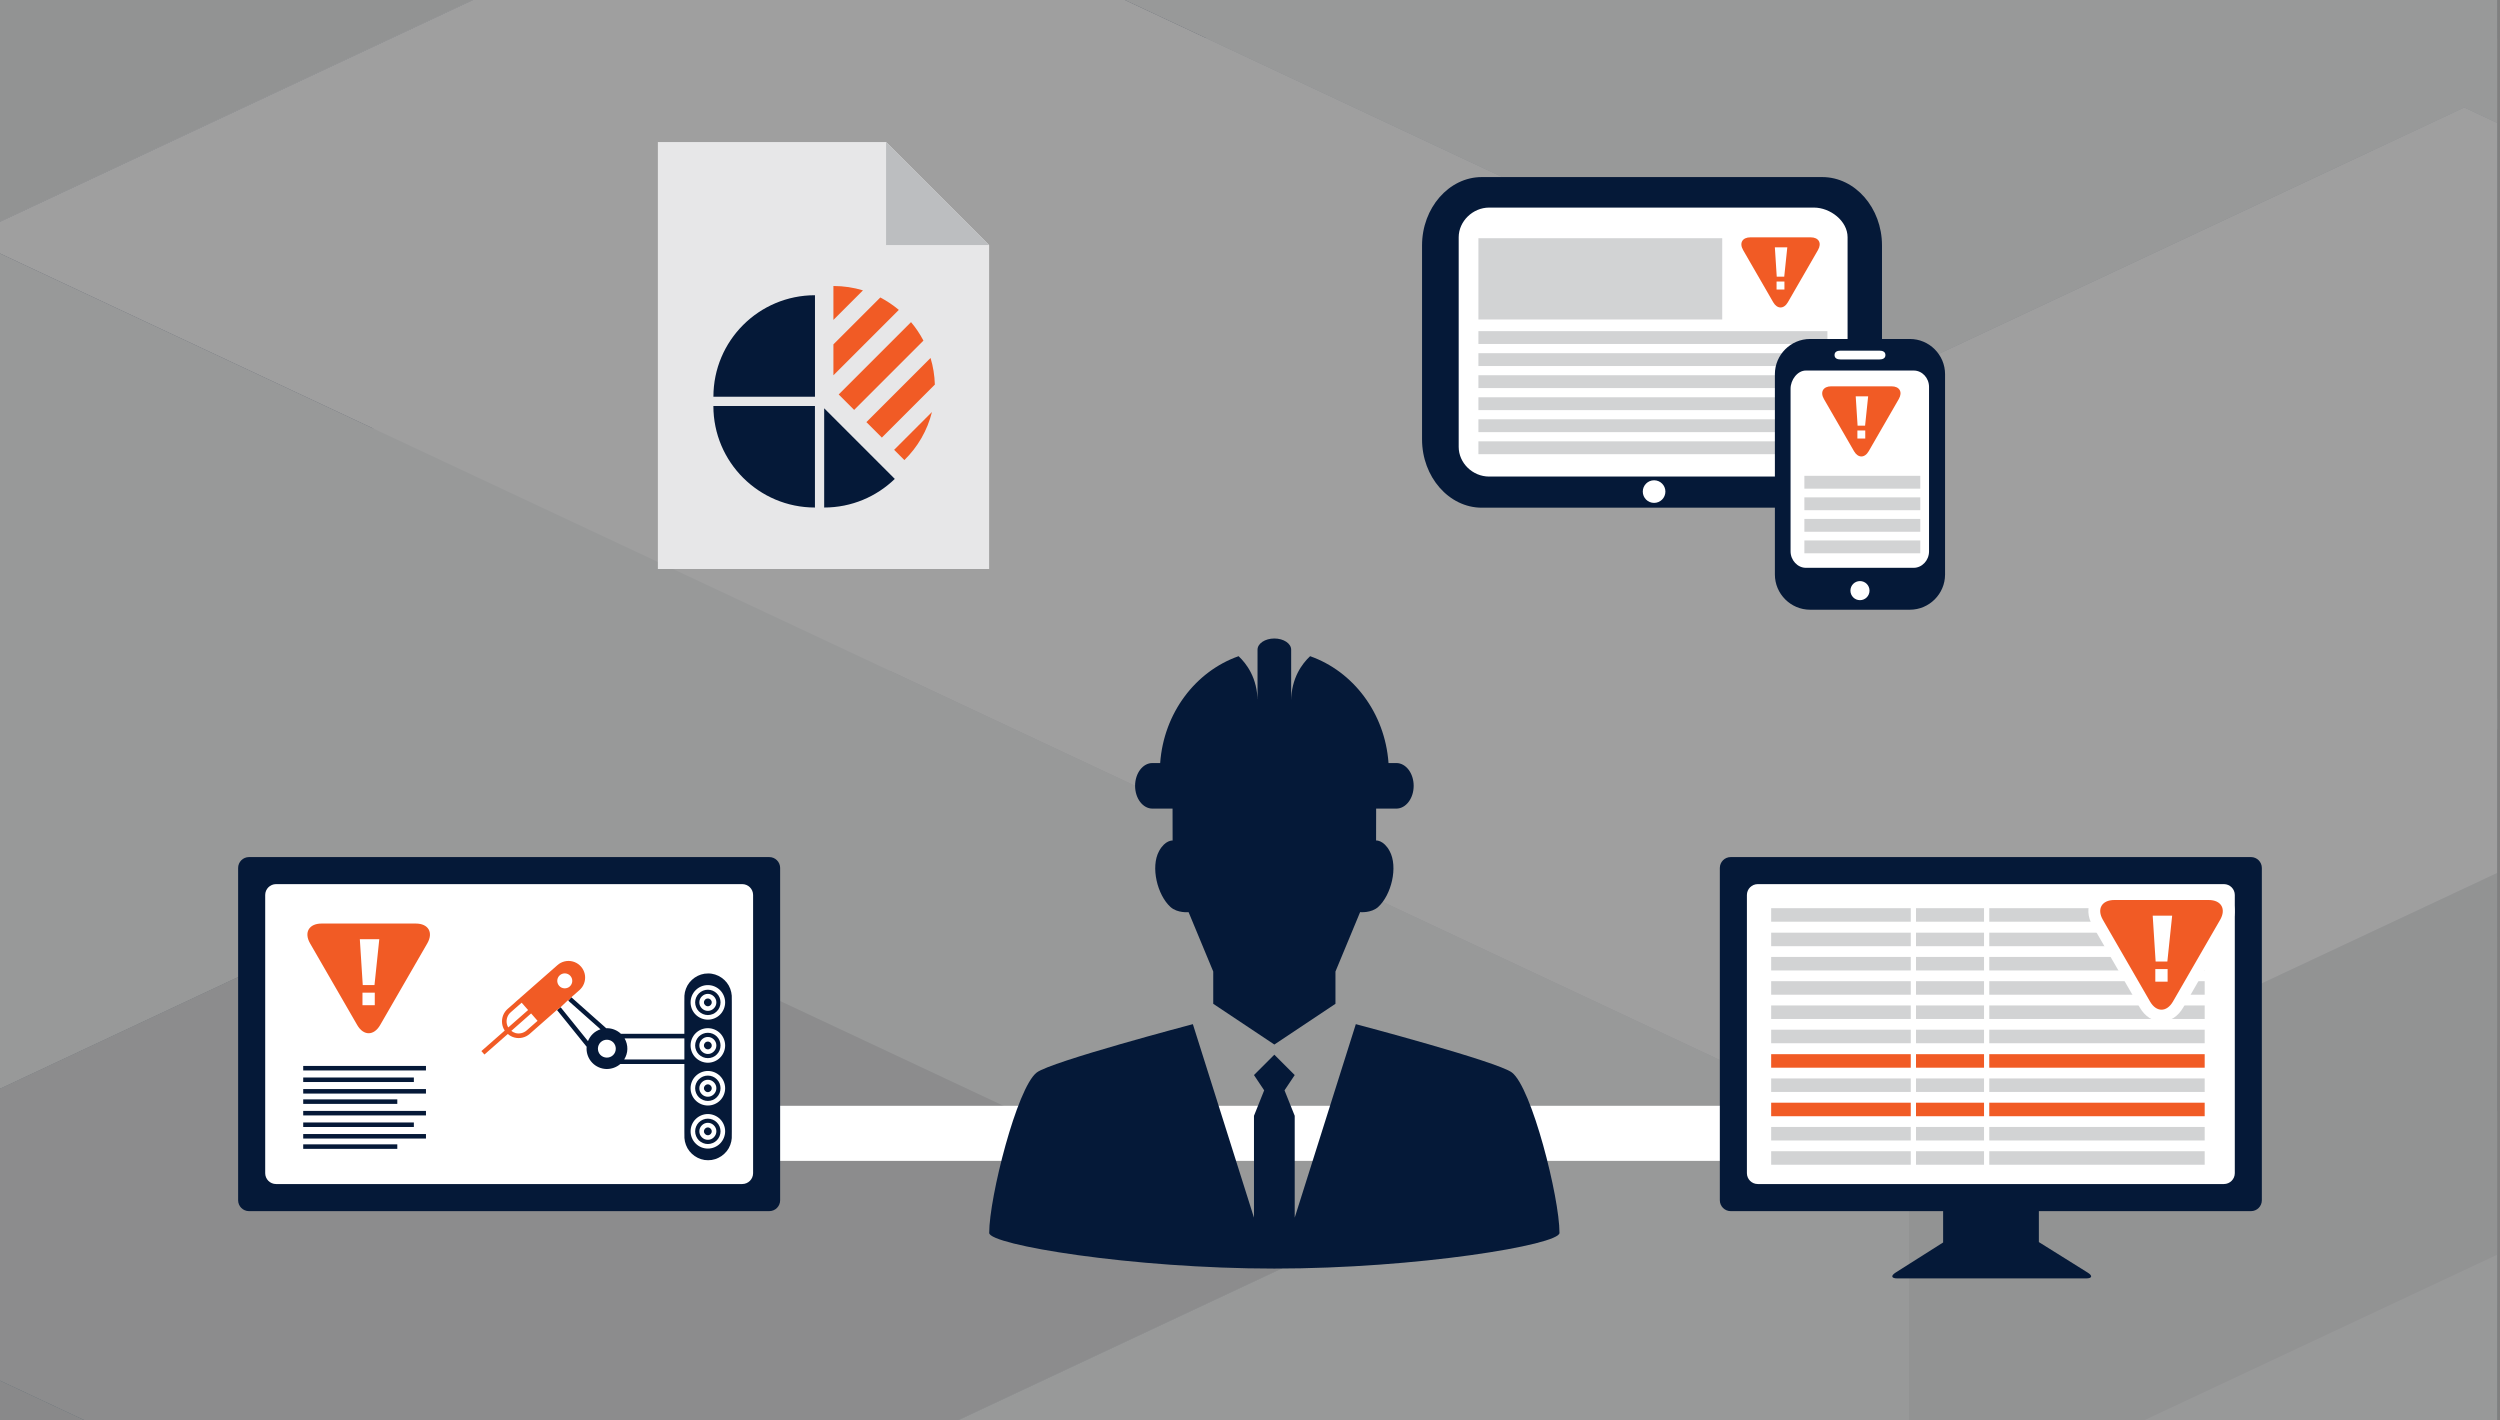 <?xml version="1.0" encoding="UTF-8"?>
<svg xmlns="http://www.w3.org/2000/svg" xmlns:xlink="http://www.w3.org/1999/xlink" viewBox="0 0 880 500">
  <rect x="0" y="0" width="880" height="500" fill="#808080" stroke="none"/>
  <defs>
    <style>
      .cls-1 {
        opacity: .3;
      }

      .cls-2 {
        clip-path: url(#clippath-2);
      }

      .cls-3 {
        fill: #002747;
      }

      .cls-3, .cls-4, .cls-5, .cls-6, .cls-7, .cls-8, .cls-9, .cls-10, .cls-11, .cls-12, .cls-13, .cls-14, .cls-15, .cls-16, .cls-17, .cls-18, .cls-19, .cls-20, .cls-21, .cls-22, .cls-23 {
        stroke-width: 0px;
      }

      .cls-4 {
        fill-rule: evenodd;
      }

      .cls-4, .cls-5 {
        fill: #051938;
      }

      .cls-24 {
        clip-path: url(#clippath-6);
      }

      .cls-6 {
        fill: #d2d3d4;
      }

      .cls-7, .cls-25, .cls-26, .cls-27 {
        fill: none;
      }

      .cls-25 {
        stroke-width: 1.79px;
      }

      .cls-25, .cls-26, .cls-27 {
        stroke-miterlimit: 10;
      }

      .cls-25, .cls-27 {
        stroke: #b5b4c0;
        stroke-dasharray: 0 12.51;
      }

      .cls-28 {
        clip-path: url(#clippath-7);
      }

      .cls-8 {
        fill: #00092c;
      }

      .cls-29 {
        clip-path: url(#clippath-1);
      }

      .cls-30 {
        clip-path: url(#clippath-4);
      }

      .cls-26 {
        stroke: #f15b25;
        stroke-dasharray: 0 12.51;
        stroke-width: 3.87px;
      }

      .cls-9 {
        fill: #f15b25;
      }

      .cls-10 {
        fill: #001738;
      }

      .cls-11 {
        fill: #bcbec0;
      }

      .cls-12 {
        fill: #2c4665;
      }

      .cls-31 {
        clip-path: url(#clippath-9);
      }

      .cls-32 {
        clip-path: url(#clippath);
      }

      .cls-13 {
        fill: #9d9fa2;
      }

      .cls-14 {
        fill: #8ba3b3;
      }

      .cls-15 {
        fill: #7c92a1;
      }

      .cls-33 {
        clip-path: url(#clippath-3);
      }

      .cls-16 {
        fill: #e6e7e8;
      }

      .cls-17 {
        fill: #b1b3b6;
      }

      .cls-34 {
        clip-path: url(#clippath-8);
      }

      .cls-27 {
        stroke-width: .89px;
      }

      .cls-18 {
        fill: #a7a9ac;
      }

      .cls-19 {
        fill: #fff;
      }

      .cls-35 {
        clip-path: url(#clippath-5);
      }

      .cls-20 {
        fill: #e7e7e8;
      }

      .cls-21 {
        fill: #143755;
      }

      .cls-22 {
        fill: #c7c8ca;
      }

      .cls-23 {
        fill: #d1d3d4;
      }
    </style>
    <clipPath id="clippath">
      <rect class="cls-7" x="-.93" width="880" height="500"/>
    </clipPath>
    <clipPath id="clippath-1">
      <rect class="cls-7" x="-.93" y="-41.72" width="880" height="665.62"/>
    </clipPath>
    <clipPath id="clippath-2">
      <rect class="cls-7" x="-.93" y="-41.72" width="880" height="665.62"/>
    </clipPath>
    <clipPath id="clippath-3">
      <rect class="cls-7" x="-.93" y="-41.72" width="880" height="665.62"/>
    </clipPath>
    <clipPath id="clippath-4">
      <rect class="cls-7" x="-695.84" y="-878.56" width="2735.72" height="2210.8"/>
    </clipPath>
    <clipPath id="clippath-5">
      <rect class="cls-7" x="-.93" y="-520" width="880" height="500"/>
    </clipPath>
    <clipPath id="clippath-6">
      <rect class="cls-7" x="-.93" y="-561.72" width="880" height="665.62"/>
    </clipPath>
    <clipPath id="clippath-7">
      <rect class="cls-7" x="-.93" y="-561.72" width="880" height="665.62"/>
    </clipPath>
    <clipPath id="clippath-8">
      <rect class="cls-7" x="-.93" y="-561.72" width="880" height="665.62"/>
    </clipPath>
    <clipPath id="clippath-9">
      <rect class="cls-7" x="-695.84" y="-1398.56" width="2735.72" height="2210.8"/>
    </clipPath>
  </defs>
  <g id="Hintergrund">
    <g class="cls-32">
      <g id="Artwork_1" data-name="Artwork 1">
        <g class="cls-29">
          <g class="cls-2">
            <g class="cls-33">
              <g class="cls-1">
                <g class="cls-30">
                  <polygon class="cls-8" points="672.02 189.87 574.32 235.69 476.6 281.5 476.6 415.86 574.32 370.04 672.02 324.22 769.73 278.4 769.73 144.04 672.02 189.87"/>
                  <polygon class="cls-3" points="378.91 235.69 281.21 189.87 183.49 144.04 183.49 278.4 281.21 324.22 378.91 370.04 476.6 415.85 476.6 281.5 378.91 235.69"/>
                  <polygon class="cls-3" points="965.13 235.69 867.43 189.87 769.73 144.04 769.73 278.4 867.43 324.22 965.13 370.04 1062.84 415.85 1062.84 281.5 965.13 235.69"/>
                  <polygon class="cls-3" points="1062.84 464.78 965.13 418.96 867.43 373.15 867.43 507.5 965.13 553.31 1062.84 599.13 1160.54 644.96 1160.54 510.6 1062.84 464.78"/>
                  <polygon class="cls-21" points="965.13 327.32 867.43 373.14 867.43 507.5 965.13 461.68 1062.84 415.86 1062.84 281.5 965.13 327.32"/>
                  <polygon class="cls-21" points="867.43 464.78 769.73 510.6 769.73 644.96 867.43 599.13 965.12 553.31 965.12 418.96 867.43 464.78"/>
                  <polygon class="cls-12" points="672.02 464.78 574.32 418.96 574.32 553.31 672.02 599.13 769.73 644.96 769.73 510.6 672.02 464.78"/>
                  <polygon class="cls-21" points="476.6 464.78 378.91 510.6 281.21 556.41 281.21 690.77 378.91 644.96 476.6 599.13 574.32 553.31 574.32 418.96 476.6 464.78"/>
                  <polygon class="cls-23" points="1062.84 281.5 965.13 235.69 867.43 189.87 769.73 144.04 672.02 189.87 574.32 235.69 476.61 281.5 378.9 235.69 281.21 189.87 183.5 144.04 85.8 189.87 -11.92 235.69 -109.61 281.5 -207.32 327.32 -305.03 373.14 -402.73 418.96 -305.03 464.78 -207.32 510.6 -109.61 556.41 -11.92 602.24 85.8 556.41 183.5 510.6 281.21 556.41 378.9 510.6 476.61 464.78 574.32 418.96 672.02 464.78 769.73 510.6 867.43 464.78 965.13 418.96 867.43 373.14 965.13 327.32 1062.84 281.5"/>
                  <polygon class="cls-11" points="1453.65 373.14 1355.95 418.96 1258.23 464.78 1160.54 510.6 1062.84 464.78 965.13 418.96 867.43 464.78 769.73 510.6 867.43 556.41 965.13 602.23 1062.84 648.06 1160.54 693.87 1258.23 739.69 1355.95 785.52 1453.65 831.33 1551.36 785.52 1649.06 739.69 1746.76 693.87 1844.48 648.06 1942.17 602.23 2039.88 556.41 1942.17 510.6 1844.48 464.78 1746.76 418.96 1649.06 373.14 1551.36 327.32 1453.65 373.14"/>
                  <polygon class="cls-11" points="-500.43 464.78 -598.14 510.6 -695.84 556.41 -598.14 602.24 -500.43 648.06 -402.73 693.87 -305.03 739.69 -207.32 785.52 -109.62 831.33 -11.91 877.15 85.8 831.33 183.49 785.52 281.21 739.69 378.91 693.87 476.6 648.06 378.91 602.24 281.21 556.41 183.49 510.6 85.8 556.41 -11.91 602.24 -109.62 556.41 -207.32 510.6 -305.03 464.78 -402.73 418.96 -500.43 464.78"/>
                  <polygon class="cls-18" points="1355.95 785.52 1258.24 739.69 1160.54 693.87 1062.84 648.06 965.13 602.24 867.43 556.41 769.73 510.6 672.01 464.78 574.32 418.96 476.61 464.78 378.91 510.6 281.21 556.41 378.91 602.24 476.61 648.06 378.91 693.87 281.21 739.69 378.91 785.52 476.61 831.33 574.32 877.15 672.01 922.98 769.73 877.15 867.43 831.33 965.13 877.15 1062.84 922.98 1160.54 968.78 1258.24 922.98 1355.95 877.15 1453.65 831.33 1355.95 785.52"/>
                  <polygon class="cls-18" points="1453.65 281.5 1355.95 235.69 1258.23 189.87 1160.54 144.04 1062.84 98.23 965.13 52.41 867.43 6.58 769.73 -39.23 672.02 -85.05 574.32 -39.23 476.6 6.58 378.91 52.41 281.21 98.23 183.49 144.04 281.21 189.87 378.91 235.69 476.6 281.5 574.32 235.69 672.02 189.87 769.73 144.04 867.43 189.87 965.13 235.69 1062.84 281.5 965.13 327.32 867.43 373.14 965.13 418.96 1062.84 464.78 1160.54 510.6 1258.23 464.78 1355.95 418.96 1453.65 373.14 1551.36 327.32 1453.65 281.5"/>
                  <polygon class="cls-8" points="672.03 -206.89 769.73 -161.07 867.44 -115.26 867.44 19.1 769.73 -26.71 672.03 -72.53 574.32 -118.36 574.32 -252.71 672.03 -206.89"/>
                  <polygon class="cls-3" points="965.14 -161.07 1062.84 -206.89 1160.55 -252.71 1160.55 -118.36 1062.84 -72.53 965.14 -26.71 867.44 19.1 867.44 -115.26 965.14 -161.07"/>
                  <polygon class="cls-3" points="378.92 -161.07 476.62 -206.89 574.32 -252.71 574.32 -118.36 476.62 -72.53 378.92 -26.71 281.21 19.1 281.21 -115.26 378.92 -161.07"/>
                  <polygon class="cls-8" points="-109.6 -23.61 -11.9 22.2 85.81 68.02 183.51 113.85 183.51 248.21 85.81 202.38 -11.9 156.56 -109.6 110.75 -207.31 64.92 -207.31 -69.43 -109.6 -23.61"/>
                  <polygon class="cls-3" points="281.21 68.03 378.92 22.2 476.62 -23.61 476.62 110.75 378.92 156.56 281.21 202.38 183.51 248.2 183.51 113.85 281.21 68.03"/>
                  <polygon class="cls-21" points="378.92 -69.43 476.62 -23.61 476.62 110.75 378.92 64.92 281.21 19.1 281.21 -115.26 378.92 -69.43"/>
                  <polygon class="cls-21" points="476.62 68.03 574.32 113.85 574.32 248.2 476.62 202.38 378.92 156.56 378.92 22.2 476.62 68.03"/>
                  <polygon class="cls-12" points="672.03 68.03 769.73 22.2 769.73 156.56 672.03 202.38 574.32 248.2 574.32 113.85 672.03 68.03"/>
                  <polygon class="cls-21" points="867.44 68.03 965.14 113.85 1062.84 159.66 1062.84 294.02 965.14 248.2 867.44 202.38 769.73 156.56 769.73 22.2 867.44 68.03"/>
                  <polygon class="cls-11" points="281.21 -115.26 378.92 -161.06 476.62 -206.89 574.32 -252.72 672.03 -206.89 769.73 -161.06 867.44 -115.26 965.14 -161.06 1062.84 -206.89 1160.55 -252.72 1258.25 -206.89 1355.96 -161.06 1453.66 -115.26 1551.36 -69.43 1649.07 -23.61 1746.77 22.2 1649.07 68.03 1551.36 113.85 1453.66 159.66 1355.96 205.48 1258.25 159.66 1160.55 113.85 1062.84 159.66 965.14 113.85 867.44 68.03 769.73 22.2 672.03 68.03 574.32 113.85 476.62 68.03 378.92 22.2 476.62 -23.61 378.92 -69.43 281.21 -115.26"/>
                  <polygon class="cls-3" points="-11.9 388.76 85.81 342.94 183.51 297.11 281.21 251.3 378.92 205.48 476.62 159.66 574.32 113.85 574.32 248.21 476.62 294.02 378.92 339.84 281.21 385.66 183.51 431.47 85.81 477.3 -11.9 523.12 -109.6 568.93 -109.6 434.57 -11.9 388.76"/>
                  <polygon class="cls-23" points="-305.02 -23.61 -402.71 22.2 -500.43 68.03 -598.13 113.85 -695.84 159.66 -598.13 205.48 -500.43 251.31 -402.71 297.11 -305.02 342.94 -207.31 388.76 -109.6 434.58 -11.9 388.76 85.81 342.94 183.51 297.11 281.21 251.31 378.92 205.48 476.62 159.66 574.32 113.85 476.62 68.03 378.92 22.2 281.21 68.03 183.51 113.85 85.81 68.03 -11.9 22.2 -109.6 -23.61 -207.31 -69.43 -305.02 -23.61"/>
                  <polygon class="cls-15" points="965.14 205.48 1062.84 159.66 1062.84 294.02 965.14 339.84 867.44 385.66 867.44 251.31 965.14 205.48"/>
                  <polygon class="cls-15" points="769.73 480.4 867.44 434.57 965.14 388.76 1062.84 342.94 1062.84 477.29 965.14 523.12 867.44 568.93 769.73 614.75 672.03 660.57 672.03 526.22 769.73 480.4"/>
                  <polygon class="cls-14" points="574.32 480.4 672.03 526.22 672.03 660.57 574.32 614.75 476.62 568.93 476.62 434.57 574.32 480.4"/>
                  <polygon class="cls-13" points="-11.9 480.4 85.81 526.22 183.51 572.03 183.51 706.39 85.81 660.57 -11.9 614.75 -109.6 568.93 -109.6 434.57 -11.9 480.4"/>
                  <polygon class="cls-15" points="281.21 526.22 378.92 480.4 476.62 434.58 476.62 568.93 378.92 614.75 281.21 660.57 183.51 706.38 183.51 572.03 281.21 526.22"/>
                  <polygon class="cls-10" points="965.14 297.13 1062.85 342.93 1160.56 388.76 1258.27 434.59 1355.96 480.4 1355.96 614.75 1258.27 568.94 1160.56 523.12 1062.85 477.29 965.14 431.48 867.44 385.66 867.44 251.31 965.14 297.13"/>
                  <polygon class="cls-16" points="1649.08 68.03 1551.36 113.85 1453.66 159.66 1355.96 205.48 1258.25 159.66 1160.55 113.85 1062.84 159.66 965.14 205.48 867.44 251.3 965.14 297.12 1062.84 342.94 1160.55 388.76 1258.25 434.57 1355.96 480.39 1453.66 434.57 1551.36 388.76 1649.08 342.94 1746.77 297.12 1844.47 251.3 1942.19 205.48 2039.89 159.66 1942.19 113.85 1844.47 68.03 1746.77 22.2 1649.08 68.03"/>
                  <polygon class="cls-11" points="769.73 755.31 867.44 709.49 965.14 663.68 1062.84 617.85 1160.55 572.03 1258.25 526.22 1355.96 480.4 1355.96 614.75 1258.25 660.57 1160.55 706.39 1062.84 752.21 965.14 798.04 867.44 843.84 769.73 889.67 672.03 935.49 672.03 801.13 769.73 755.31"/>
                  <polygon class="cls-23" points="281.21 526.22 378.92 480.4 476.62 434.58 574.32 480.4 672.03 526.22 769.73 480.4 867.44 434.58 965.14 388.76 1062.84 342.94 1160.55 388.76 1258.25 434.58 1355.96 480.4 1258.25 526.22 1160.55 572.03 1062.84 617.85 965.14 663.68 867.44 709.49 769.73 755.31 672.03 801.13 574.32 755.31 476.62 709.49 378.92 663.68 281.21 617.85 183.51 572.03 281.21 526.22"/>
                  <polygon class="cls-18" points="-11.9 388.76 85.81 342.94 183.51 297.11 281.21 251.3 378.92 205.48 476.62 159.66 574.32 113.85 672.03 68.02 769.73 22.2 867.44 68.02 965.14 113.85 1062.84 159.66 965.14 205.48 867.44 251.3 965.14 297.11 1062.84 342.94 965.14 388.76 867.44 434.57 769.73 480.39 672.03 526.22 574.32 480.39 476.62 434.57 378.92 480.39 281.21 526.22 183.51 572.03 85.81 526.22 -11.9 480.39 -109.6 434.57 -11.9 388.76"/>
                  <polygon class="cls-16" points="-109.6 -115.26 -11.9 -161.06 85.81 -206.89 183.51 -252.72 281.21 -298.53 378.92 -344.35 476.62 -390.17 574.32 -435.98 672.03 -481.81 769.73 -435.98 867.44 -390.17 965.14 -344.35 1062.84 -298.53 1160.55 -252.72 1062.84 -206.89 965.14 -161.06 867.44 -115.26 769.73 -161.06 672.03 -206.89 574.32 -252.72 476.62 -206.89 378.92 -161.06 281.21 -115.26 378.92 -69.43 476.62 -23.61 378.92 22.2 281.21 68.03 183.51 113.85 85.81 68.03 -11.9 22.2 -109.6 -23.61 -207.31 -69.43 -109.6 -115.26"/>
                  <polygon class="cls-3" points="1355.95 -7.99 1258.24 -53.82 1160.54 -99.64 1062.84 -145.45 965.13 -191.27 867.43 -237.1 769.73 -282.91 769.73 -148.55 867.43 -102.74 965.13 -56.92 1062.84 -11.1 1160.54 34.72 1258.24 80.54 1355.95 126.36 1453.65 172.17 1453.65 37.82 1355.95 -7.99"/>
                  <polygon class="cls-11" points="1453.65 -420.37 1355.95 -374.56 1258.23 -328.73 1160.54 -282.91 1062.84 -328.73 965.13 -374.56 867.43 -328.73 769.73 -282.91 867.43 -237.1 965.13 -191.28 1062.84 -145.45 1160.54 -99.64 1258.23 -53.82 1355.95 -8 1453.65 37.82 1551.36 -8 1649.06 -53.82 1746.76 -99.64 1844.48 -145.45 1942.17 -191.28 2039.88 -237.1 1942.17 -282.91 1844.48 -328.73 1746.76 -374.56 1649.06 -420.37 1551.36 -466.19 1453.65 -420.37"/>
                  <polygon class="cls-15" points="574.32 83.64 476.61 37.82 378.91 -7.99 281.21 -53.82 281.21 80.54 378.91 126.37 476.61 172.17 574.32 218 672.01 263.82 672.01 129.46 574.32 83.64"/>
                  <polygon class="cls-14" points="769.73 83.64 672.02 129.46 672.02 263.82 769.73 218 867.43 172.17 867.43 37.82 769.73 83.64"/>
                  <polygon class="cls-15" points="1062.84 129.46 965.13 83.64 867.43 37.82 867.43 172.17 965.13 218 1062.84 263.82 1160.54 309.63 1160.54 175.27 1062.84 129.46"/>
                  <polygon class="cls-10" points="378.9 -99.63 281.19 -53.82 183.49 -8 85.78 37.83 -11.92 83.64 -11.92 217.99 85.78 172.19 183.49 126.36 281.19 80.54 378.9 34.73 476.6 -11.1 476.6 -145.45 378.9 -99.63"/>
                  <polygon class="cls-11" points="-500.43 -328.73 -598.14 -282.91 -695.84 -237.1 -598.14 -191.27 -500.43 -145.45 -402.73 -99.64 -305.03 -53.82 -207.32 -7.99 -109.62 37.82 -11.91 83.64 85.8 37.82 183.49 -7.99 281.21 -53.82 378.91 -99.64 476.6 -145.45 378.91 -191.27 281.21 -237.1 183.49 -282.91 85.8 -237.1 -11.91 -191.27 -109.62 -237.1 -207.32 -282.91 -305.03 -328.73 -402.73 -374.56 -500.43 -328.73"/>
                  <polygon class="cls-11" points="1062.84 221.1 965.13 266.92 867.43 312.73 769.73 358.55 672.02 404.38 672.02 538.74 769.73 492.91 867.43 447.09 965.13 401.28 1062.84 355.46 1160.54 309.63 1160.54 175.28 1062.84 221.1"/>
                  <polygon class="cls-23" points="574.32 358.55 476.61 312.73 378.91 266.92 281.21 221.1 183.5 175.27 85.8 129.46 -11.92 83.64 -11.92 218 85.8 263.82 183.5 309.63 281.21 355.45 378.91 401.28 476.61 447.09 574.32 492.91 672.01 538.73 672.01 404.38 574.32 358.55"/>
                  <polygon class="cls-16" points="1062.84 129.46 965.13 83.64 867.43 37.82 769.73 83.64 672.02 129.46 574.32 83.64 476.61 37.82 378.9 -8 281.21 -53.82 183.5 -8 85.8 37.82 -11.92 83.64 85.8 129.46 183.5 175.27 281.21 221.09 378.9 266.92 476.61 312.73 574.32 358.55 672.02 404.38 769.73 358.55 867.43 312.73 965.13 266.92 1062.84 221.09 1160.54 175.27 1062.84 129.46"/>
                  <polygon class="cls-23" points="1355.95 -7.99 1258.24 -53.82 1160.54 -99.64 1062.84 -145.45 965.13 -191.27 867.43 -237.1 769.73 -282.91 672.01 -328.73 574.32 -374.56 476.61 -328.73 378.91 -282.91 281.21 -237.1 378.91 -191.27 476.61 -145.45 378.91 -99.64 281.21 -53.82 378.91 -7.99 476.61 37.82 574.32 83.64 672.01 129.46 769.73 83.64 867.43 37.82 965.13 83.64 1062.84 129.46 1160.54 175.27 1258.24 129.46 1355.95 83.64 1453.65 37.82 1355.95 -7.99"/>
                </g>
              </g>
            </g>
          </g>
        </g>
      </g>
    </g>
    <g class="cls-35">
      <g id="Artwork_1-2" data-name="Artwork 1">
        <g class="cls-24">
          <g class="cls-28">
            <g class="cls-34">
              <g class="cls-1">
                <g class="cls-31">
                  <polygon class="cls-3" points="1062.84 -55.22 965.13 -101.04 867.43 -146.85 867.43 -12.5 965.13 33.31 1062.84 79.13 1160.54 124.96 1160.54 -9.4 1062.84 -55.22"/>
                  <polygon class="cls-21" points="867.43 -55.22 769.73 -9.4 769.73 124.96 867.43 79.13 965.12 33.31 965.12 -101.04 867.43 -55.22"/>
                  <polygon class="cls-12" points="672.02 -55.22 574.32 -101.04 574.32 33.31 672.02 79.13 769.73 124.96 769.73 -9.4 672.02 -55.22"/>
                  <polygon class="cls-21" points="476.6 -55.22 378.91 -9.4 281.21 36.41 281.21 170.77 378.91 124.96 476.6 79.13 574.32 33.31 574.32 -101.04 476.6 -55.22"/>
                  <polygon class="cls-12" points="281.21 36.41 281.21 170.77 183.5 124.96 183.5 -9.4 281.21 36.41"/>
                  <polygon class="cls-21" points="85.8 36.41 -11.92 82.24 -11.92 216.59 85.8 170.77 183.49 124.96 183.49 -9.4 85.8 36.41"/>
                  <polygon class="cls-23" points="1062.84 -238.5 965.13 -284.31 867.43 -330.13 769.73 -375.96 672.02 -330.13 574.32 -284.31 476.61 -238.5 378.9 -284.31 281.21 -330.13 183.5 -375.96 85.8 -330.13 -11.92 -284.31 -109.61 -238.5 -207.32 -192.68 -305.03 -146.86 -402.73 -101.04 -305.03 -55.22 -207.32 -9.4 -109.61 36.41 -11.92 82.24 85.8 36.41 183.5 -9.4 281.21 36.41 378.9 -9.4 476.61 -55.22 574.32 -101.04 672.02 -55.22 769.73 -9.4 867.43 -55.22 965.13 -101.04 867.43 -146.86 965.13 -192.68 1062.84 -238.5"/>
                  <polygon class="cls-3" points="1355.95 265.52 1258.24 219.69 1160.54 173.87 1062.84 128.06 965.13 82.24 867.43 36.41 769.73 -9.4 769.73 124.96 867.43 170.77 965.13 216.59 1062.84 262.42 1160.54 308.23 1258.24 354.05 1355.95 399.87 1453.65 445.68 1453.65 311.33 1355.95 265.52"/>
                  <polygon class="cls-11" points="1453.65 -146.86 1355.95 -101.04 1258.23 -55.22 1160.54 -9.4 1062.84 -55.22 965.13 -101.04 867.43 -55.22 769.73 -9.4 867.43 36.41 965.13 82.23 1062.84 128.06 1160.54 173.87 1258.23 219.69 1355.95 265.52 1453.65 311.33 1551.36 265.52 1649.06 219.69 1746.76 173.87 1844.48 128.06 1942.17 82.23 2039.88 36.41 1942.17 -9.4 1844.48 -55.22 1746.76 -101.04 1649.06 -146.86 1551.36 -192.68 1453.65 -146.86"/>
                  <polygon class="cls-15" points="378.91 82.24 281.21 36.41 281.21 170.77 378.91 216.59 476.6 262.42 476.6 128.06 378.91 82.24"/>
                  <polygon class="cls-15" points="281.21 354.05 378.91 399.88 476.61 445.68 574.32 491.51 672.01 537.33 672.01 402.97 574.32 357.15 476.61 311.33 378.91 265.52 281.21 219.69 281.21 354.05"/>
                  <polygon class="cls-14" points="769.73 357.15 672.02 402.98 672.02 537.33 769.73 491.51 867.43 445.68 867.43 311.33 769.73 357.15"/>
                  <polygon class="cls-15" points="867.43 445.68 965.13 491.51 1062.84 537.33 1160.54 583.14 1160.54 448.78 1062.84 402.98 965.13 357.15 867.43 311.33 867.43 445.68"/>
                  <polygon class="cls-10" points="378.9 173.88 281.19 219.69 183.49 265.51 85.78 311.34 -11.92 357.15 -11.92 491.5 85.78 445.7 183.49 399.88 281.19 354.05 378.9 308.24 476.6 262.41 476.6 128.06 378.9 173.88"/>
                  <polygon class="cls-11" points="-500.43 -55.22 -598.14 -9.4 -695.84 36.41 -598.14 82.24 -500.43 128.06 -402.73 173.87 -305.03 219.69 -207.32 265.52 -109.62 311.33 -11.91 357.15 85.8 311.33 183.49 265.52 281.21 219.69 378.91 173.87 476.6 128.06 378.91 82.24 281.21 36.41 183.49 -9.4 85.8 36.41 -11.91 82.24 -109.62 36.41 -207.32 -9.4 -305.03 -55.22 -402.73 -101.04 -500.43 -55.22"/>
                  <polygon class="cls-22" points="1062.84 494.61 965.13 540.43 867.43 586.24 769.73 632.07 672.02 677.89 672.02 812.25 769.73 766.42 867.43 720.6 965.13 674.79 1062.84 628.97 1160.54 583.14 1160.54 448.78 1062.84 494.61"/>
                  <polygon class="cls-11" points="-11.92 491.51 85.8 537.33 183.5 583.14 281.21 628.96 378.91 674.79 476.61 720.6 574.32 766.42 672.01 812.24 672.01 677.89 574.32 632.07 476.61 586.24 378.91 540.43 281.21 494.61 183.5 448.78 85.8 402.98 -11.92 357.15 -11.92 491.51"/>
                  <polygon class="cls-23" points="183.5 265.52 85.8 311.33 -11.92 357.15 85.8 402.98 183.5 448.78 281.21 494.61 378.9 540.43 476.6 586.24 574.32 632.07 672.02 677.89 769.73 632.07 867.43 586.24 965.13 540.43 1062.84 494.61 1160.54 448.78 1062.84 402.98 965.13 357.15 867.43 311.33 769.73 357.15 672.02 402.98 574.32 357.15 476.6 311.33 378.9 265.52 281.21 219.69 183.5 265.52"/>
                  <polygon class="cls-18" points="1355.95 265.52 1258.24 219.69 1160.54 173.87 1062.84 128.06 965.13 82.24 867.43 36.41 769.73 -9.4 672.01 -55.22 574.32 -101.04 476.61 -55.22 378.91 -9.4 281.21 36.41 378.91 82.24 476.61 128.06 378.91 173.87 281.21 219.69 378.91 265.52 476.61 311.33 574.32 357.15 672.01 402.98 769.73 357.15 867.43 311.33 965.13 357.15 1062.84 402.98 1160.54 448.78 1258.24 402.98 1355.95 357.15 1453.65 311.33 1355.95 265.52"/>
                  <polygon class="cls-3" points="-11.9 -131.24 85.81 -177.06 183.51 -222.89 281.21 -268.7 378.92 -314.52 476.62 -360.34 574.32 -406.15 574.32 -271.79 476.62 -225.98 378.92 -180.16 281.21 -134.34 183.51 -88.53 85.81 -42.7 -11.9 3.12 -109.6 48.93 -109.6 -85.43 -11.9 -131.24"/>
                  <polygon class="cls-15" points="769.73 -39.6 867.44 -85.43 965.14 -131.24 1062.84 -177.06 1062.84 -42.71 965.14 3.12 867.44 48.93 769.73 94.75 672.03 140.57 672.03 6.22 769.73 -39.6"/>
                  <polygon class="cls-14" points="574.32 -39.6 672.03 6.22 672.03 140.57 574.32 94.75 476.62 48.93 476.62 -85.43 574.32 -39.6"/>
                  <polygon class="cls-13" points="-11.9 -39.6 85.81 6.22 183.51 52.03 183.51 186.39 85.81 140.57 -11.9 94.75 -109.6 48.93 -109.6 -85.43 -11.9 -39.6"/>
                  <polygon class="cls-15" points="281.21 6.22 378.92 -39.6 476.62 -85.42 476.62 48.93 378.92 94.75 281.21 140.57 183.51 186.38 183.51 52.03 281.21 6.22"/>
                  <polygon class="cls-10" points="965.14 -222.87 1062.85 -177.07 1160.56 -131.24 1258.27 -85.41 1355.96 -39.6 1355.96 94.75 1258.27 48.94 1160.56 3.12 1062.85 -42.71 965.14 -88.52 867.44 -134.34 867.44 -268.69 965.14 -222.87"/>
                  <polygon class="cls-17" points="281.21 97.85 378.92 143.68 476.62 189.49 574.32 235.31 672.03 281.13 672.03 415.49 574.32 369.67 476.62 323.84 378.92 278.03 281.21 232.21 183.51 186.39 183.51 52.03 281.21 97.85"/>
                  <polygon class="cls-11" points="769.73 235.31 867.44 189.49 965.14 143.68 1062.84 97.85 1160.55 52.03 1258.25 6.22 1355.96 -39.6 1355.96 94.75 1258.25 140.57 1160.55 186.39 1062.84 232.21 965.14 278.04 867.44 323.84 769.73 369.67 672.03 415.49 672.03 281.13 769.73 235.31"/>
                  <polygon class="cls-23" points="281.21 6.22 378.92 -39.6 476.62 -85.42 574.32 -39.6 672.03 6.22 769.73 -39.6 867.44 -85.42 965.14 -131.24 1062.84 -177.06 1160.55 -131.24 1258.25 -85.42 1355.96 -39.6 1258.25 6.22 1160.55 52.03 1062.84 97.85 965.14 143.68 867.44 189.49 769.73 235.31 672.03 281.13 574.32 235.31 476.62 189.49 378.92 143.68 281.21 97.85 183.51 52.03 281.21 6.22"/>
                  <polygon class="cls-18" points="-11.9 -131.24 85.81 -177.06 183.51 -222.89 281.21 -268.7 378.92 -314.52 476.62 -360.34 574.32 -406.15 672.03 -451.98 769.73 -497.8 867.44 -451.98 965.14 -406.15 1062.84 -360.34 965.14 -314.52 867.44 -268.7 965.14 -222.89 1062.84 -177.06 965.14 -131.24 867.44 -85.43 769.73 -39.61 672.03 6.22 574.32 -39.61 476.62 -85.43 378.92 -39.61 281.21 6.22 183.51 52.03 85.81 6.22 -11.9 -39.61 -109.6 -85.43 -11.9 -131.24"/>
                  <polygon class="cls-11" points="1062.84 -298.9 965.13 -253.08 867.43 -207.27 769.73 -161.45 672.02 -115.62 672.02 18.74 769.73 -27.09 867.43 -72.91 965.13 -118.72 1062.84 -164.54 1160.54 -210.37 1160.54 -344.72 1062.84 -298.9"/>
                  <polygon class="cls-23" points="574.32 -161.45 476.61 -207.27 378.91 -253.08 281.21 -298.9 183.5 -344.73 85.8 -390.54 -11.92 -436.36 -11.92 -302 85.8 -256.18 183.5 -210.37 281.21 -164.55 378.91 -118.72 476.61 -72.91 574.32 -27.09 672.01 18.73 672.01 -115.62 574.32 -161.45"/>
                </g>
              </g>
            </g>
          </g>
        </g>
      </g>
    </g>
  </g>
  <g id="Layer_2" data-name="Layer 2">
    <g>
      <path class="cls-27" d="M702.01,404.22c5.63-21.48,8.64-44.01,8.64-67.23,0-146.33-119.05-265.37-265.37-265.37S179.9,190.66,179.9,336.99c0,23.22,3.01,45.75,8.64,67.23h513.47Z"/>
      <path class="cls-25" d="M713.37,403.03c5.22-21.17,8-43.28,8-66.04,0-152.24-123.86-276.1-276.1-276.1S169.18,184.75,169.18,336.99c0,22.76,2.79,44.87,8,66.04h536.19Z"/>
      <path class="cls-26" d="M724.8,401.54c4.77-20.75,7.3-42.35,7.3-64.55,0-158.4-128.43-286.82-286.82-286.82S158.45,178.59,158.45,336.99c0,22.19,2.52,43.8,7.3,64.55h559.05Z"/>
      <rect class="cls-19" x="158.91" y="389.24" width="580.06" height="19.39"/>
      <g>
        <g>
          <path class="cls-20" d="M348.17,86.27l-36.27-36.27h-80.33v150.28h116.6v-114.01ZM348.17,86.27"/>
          <path class="cls-11" d="M311.9,50v36.27h36.27l-36.27-36.27ZM311.9,50"/>
        </g>
        <g>
          <path class="cls-5" d="M251.12,139.66h35.75v-35.74c-19.74,0-35.75,16-35.75,35.74ZM286.86,178.65v-35.74h-35.75c0,19.74,16,35.74,35.75,35.74ZM290.11,178.65c9.66,0,18.42-3.84,24.86-10.07l-24.86-24.86v34.93Z"/>
          <path class="cls-9" d="M318.34,161.95c4.66-4.56,8.09-10.39,9.71-16.93l-13.32,13.32,3.61,3.61Z"/>
          <path class="cls-9" d="M310.42,154.03l18.65-18.65c-.1-3.25-.61-6.39-1.52-9.37l-22.58,22.58,5.44,5.44Z"/>
          <path class="cls-9" d="M300.67,144.28l24.38-24.38c-1.22-2.33-2.68-4.52-4.37-6.51l-25.46,25.46,5.44,5.44Z"/>
          <path class="cls-9" d="M293.36,100.67v11.94l10.4-10.4c-3.29-1-6.78-1.54-10.4-1.54Z"/>
          <path class="cls-9" d="M309.87,104.71l-16.51,16.51v10.88l23.02-23.02c-2-1.68-4.18-3.14-6.51-4.37Z"/>
        </g>
      </g>
      <g>
        <g>
          <rect class="cls-19" x="510.36" y="67.72" width="146.93" height="109.77" rx="14.39" ry="14.39"/>
          <path class="cls-4" d="M641.43,62.33h-119.84c-11.55,0-21.03,10.84-21.03,24.06v68.27c0,13.21,9.47,24.05,21.03,24.05h119.84c11.57,0,21.03-10.82,21.03-24.05v-68.27c0-13.23-9.48-24.06-21.03-24.06ZM582.24,177.02c-2.2,0-3.98-1.78-3.98-3.98s1.78-3.98,3.98-3.98,3.98,1.78,3.98,3.98-1.78,3.98-3.98,3.98ZM650.35,157.31c0,5.74-4.83,10.44-10.74,10.44h-115.42c-5.9,0-10.73-4.83-10.73-10.44v-73.8c0-5.61,4.96-10.44,10.73-10.44h114.3c5.77,0,11.86,4.7,11.86,10.44v73.8Z"/>
        </g>
        <g>
          <g>
            <path class="cls-9" d="M626.74,109.56c-1.46,0-2.82-.92-3.74-2.51l-10.61-18.37c-.92-1.6-1.03-3.24-.31-4.49.73-1.26,2.2-1.98,4.05-1.98h21.21c1.84,0,3.32.72,4.05,1.98.73,1.26.62,2.9-.31,4.49l-10.61,18.37c-.92,1.6-2.28,2.51-3.74,2.51Z"/>
            <path class="cls-19" d="M637.35,83.54c2.84,0,4,2.01,2.58,4.47l-2.72,4.72c-1.42,2.46-3.74,6.48-5.16,8.94l-2.72,4.72c-.71,1.23-1.65,1.84-2.58,1.84s-1.87-.61-2.58-1.84l-2.72-4.72c-1.42-2.46-3.74-6.48-5.16-8.94l-2.72-4.72c-1.42-2.46-.26-4.47,2.58-4.47h21.21M637.35,80.86h-21.21c-2.34,0-4.23.97-5.2,2.65-.97,1.68-.86,3.81.31,5.83l2.72,4.72,1.6,2.78,3.55,6.16,2.72,4.72c1.17,2.02,2.95,3.18,4.9,3.18s3.73-1.16,4.9-3.18l2.72-4.72,2.21-3.83,2.95-5.11,2.72-4.72c1.17-2.02,1.28-4.15.31-5.83-.97-1.68-2.87-2.65-5.2-2.65h0Z"/>
          </g>
          <path class="cls-19" d="M625.35,99.09h2.77v2.83h-2.77v-2.83ZM624.75,87.06h4.38l-1.08,10.32h-2.64l-.66-10.32Z"/>
        </g>
        <rect class="cls-6" x="520.4" y="116.56" width="122.85" height="4.52"/>
        <rect class="cls-6" x="520.4" y="124.32" width="122.85" height="4.52"/>
        <rect class="cls-6" x="520.4" y="132.08" width="122.85" height="4.52"/>
        <rect class="cls-6" x="520.4" y="139.84" width="122.85" height="4.52"/>
        <rect class="cls-6" x="520.4" y="147.59" width="122.85" height="4.52"/>
        <rect class="cls-6" x="520.4" y="155.35" width="122.85" height="4.52"/>
        <rect class="cls-6" x="520.4" y="83.85" width="85.82" height="28.61"/>
        <g>
          <g>
            <rect class="cls-19" x="627.04" y="120.31" width="55.91" height="92.9" rx="9.36" ry="9.36"/>
            <path class="cls-4" d="M672.28,119.32h-35.14c-6.81,0-12.38,5.58-12.38,12.38v70.54c0,6.8,5.58,12.38,12.38,12.38h35.14c6.8,0,12.38-5.57,12.38-12.38v-70.54c0-6.81-5.57-12.38-12.38-12.38ZM647.88,123.43h13.67c1.16,0,2.12.39,2.12,1.55s-.96,1.55-2.12,1.55h-13.67c-1.16,0-2.12-.39-2.12-1.55s.95-1.55,2.12-1.55ZM654.71,211.26c-1.86,0-3.36-1.5-3.36-3.36s1.5-3.36,3.36-3.36,3.36,1.5,3.36,3.36-1.5,3.36-3.36,3.36ZM679.02,194.09c0,3.18-2.49,5.78-5.38,5.78h-37.99c-2.89,0-5.37-2.67-5.37-5.78v-57.27c0-3.11,2.42-6.39,5.37-6.39h37.99c2.96,0,5.38,2.6,5.38,5.78v57.87Z"/>
          </g>
          <g>
            <g>
              <path class="cls-9" d="M655.2,162c-1.46,0-2.82-.92-3.74-2.51l-10.61-18.37c-.92-1.6-1.03-3.23-.31-4.49.73-1.26,2.2-1.98,4.05-1.98h21.21c1.84,0,3.32.72,4.05,1.98.73,1.26.62,2.9-.31,4.49l-10.61,18.37c-.92,1.6-2.29,2.51-3.74,2.51Z"/>
              <path class="cls-19" d="M665.8,135.98c2.84,0,4,2.01,2.58,4.47l-2.72,4.72c-1.42,2.46-3.74,6.48-5.16,8.94l-2.72,4.72c-.71,1.23-1.65,1.84-2.58,1.84s-1.87-.61-2.58-1.84l-2.72-4.72c-1.42-2.46-3.74-6.48-5.16-8.94l-2.72-4.72c-1.42-2.46-.26-4.47,2.58-4.47h21.21M665.8,133.31h-21.21c-2.34,0-4.23.97-5.2,2.65-.97,1.68-.86,3.81.31,5.83l2.72,4.72,1.49,2.57,3.67,6.36,2.72,4.72c1.17,2.02,2.95,3.18,4.9,3.18s3.73-1.16,4.9-3.18l2.72-4.72,2.59-4.49,2.57-4.45,2.72-4.72c1.17-2.02,1.28-4.15.31-5.83-.97-1.68-2.87-2.65-5.2-2.65h0Z"/>
            </g>
            <path class="cls-19" d="M653.8,151.53h2.77v2.83h-2.77v-2.83ZM653.21,139.51h4.38l-1.08,10.32h-2.64l-.66-10.32Z"/>
          </g>
          <rect class="cls-6" x="635.14" y="167.49" width="40.8" height="4.52"/>
          <rect class="cls-6" x="635.14" y="175.07" width="40.8" height="4.52"/>
          <rect class="cls-6" x="635.14" y="182.66" width="40.8" height="4.52"/>
          <rect class="cls-6" x="635.14" y="190.24" width="40.8" height="4.52"/>
        </g>
      </g>
      <g>
        <g>
          <path class="cls-5" d="M418.38,321.07l8.68,20.91v11.36l21.51,14.34,21.51-14.34v-11.36l8.68-20.91s3.92.4,6.37-1.83c4.6-4.18,7.07-14.06,4.01-19.68-2.14-3.94-4.76-3.71-4.76-3.71,0,0,.04-8.5.04-19.21,0-11.85-3.43-20.09-13.71-20.09-3.5-7.32-11.86-10.75-22.14-10.75-22.64,0-35.85,12.55-35.85,29.28,0,10.72.04,20.78.04,20.78,0,0-2.61-.23-4.76,3.71-3.07,5.62-.6,15.5,4,19.68,2.45,2.23,6.37,1.83,6.37,1.83Z"/>
          <path class="cls-5" d="M448.57,446.54c50.19,0,100.37-8.37,100.37-12.55,0-12.55-9.79-51.14-16.73-56.46-4.99-3.84-54.96-17.03-54.96-17.03l-21.51,68.11v-35.85l-3.59-8.96,3.59-5.38-7.17-7.17-7.17,7.17,3.59,5.38-3.59,8.96v35.85l-21.51-68.11s-49.98,13.18-54.96,17.03c-6.94,5.32-16.73,43.91-16.73,56.46,0,4.18,50.19,12.55,100.37,12.55Z"/>
        </g>
        <path class="cls-5" d="M491.49,268.59h-2.73c-1.26-17.64-12.45-32.28-27.6-37.61-2.8,2.62-6.67,7.73-6.67,15.93v-18.22c0-2.18-2.65-3.94-5.92-3.94s-5.92,1.77-5.92,3.94v18.22c0-8.2-3.88-13.31-6.67-15.93-15.15,5.33-26.34,19.98-27.6,37.61h-2.73c-3.37,0-6.1,3.59-6.1,8.02s2.73,8.02,6.1,8.02h85.85c3.37,0,6.11-3.59,6.11-8.02s-2.73-8.02-6.11-8.02Z"/>
      </g>
      <g>
        <g>
          <rect class="cls-19" x="89.89" y="311.16" width="178.94" height="107.92"/>
          <path class="cls-5" d="M270.79,426.32c2.11,0,3.82-1.72,3.82-3.82v-116.99c0-2.1-1.72-3.82-3.82-3.82H87.65c-2.11,0-3.83,1.72-3.83,3.82v116.99c0,2.1,1.72,3.82,3.83,3.82h183.14ZM265.09,412.96c0,2.1-1.72,3.82-3.82,3.82H97.17c-2.11,0-3.82-1.72-3.82-3.82v-97.93c0-2.1,1.72-3.82,3.82-3.82h164.1c2.1,0,3.82,1.72,3.82,3.82v97.93Z"/>
        </g>
        <g>
          <path class="cls-5" d="M215.79,371.42c1.25-1.21,1.29-3.2.11-4.47-1.21-1.24-3.2-1.29-4.46-.1-1.25,1.21-1.3,3.2-.12,4.46,1.22,1.25,3.21,1.3,4.47.11ZM249.17,392.14c-1.6,0-3.18.66-4.3,1.78-1.14,1.12-1.79,2.71-1.78,4.3-.01,1.59.64,3.18,1.78,4.3,1.12,1.14,2.7,1.79,4.3,1.78,1.59.01,3.18-.65,4.3-1.78,1.12-1.12,1.78-2.71,1.78-4.3s-.66-3.18-1.78-4.3c-1.12-1.12-2.71-1.78-4.3-1.78ZM257.59,400.58c-.07.84-.24,1.67-.54,2.45-1.17,3.17-4.42,5.41-7.8,5.37-3.38.05-6.62-2.2-7.79-5.37-.3-.78-.49-1.61-.54-2.45-.04-.86-.01-1.54-.02-2.32v-23.73h-22.55c-1.34,1.16-3.11,1.79-4.89,1.76-1.86-.04-3.72-.85-5.01-2.22-1.3-1.35-2.03-3.24-1.98-5.13,0-.16.02-.31.04-.47l-10.43-12.92,1.25-1.02,9.64,11.95c.38-.97.97-1.85,1.72-2.57.75-.73,1.69-1.27,2.68-1.6l-11.34-10.07,1.08-1.21,12.28,10.91c.14,0,.29-.01.43-.01,1.74.04,3.49.76,4.75,1.97h22.32v-11.1c.01-.78-.01-1.46.02-2.32.05-.84.24-1.67.54-2.45,1.17-3.17,4.41-5.42,7.79-5.37,3.38-.06,6.63,2.2,7.8,5.37.3.78.47,1.61.54,2.45.04.86.01,1.54.02,2.32v45.45c-.01.78.01,1.46-.02,2.32ZM255.25,383.06c0-1.59-.66-3.18-1.78-4.29-1.12-1.14-2.71-1.79-4.3-1.79s-3.18.66-4.3,1.79c-1.14,1.11-1.79,2.7-1.78,4.29-.01,1.6.64,3.19,1.78,4.3,1.12,1.14,2.7,1.79,4.3,1.78,1.59.01,3.18-.65,4.3-1.78,1.12-1.11,1.78-2.7,1.78-4.3ZM253.47,363.69c-1.12-1.12-2.71-1.78-4.3-1.77-1.6-.01-3.18.65-4.3,1.77-1.14,1.14-1.79,2.71-1.78,4.31-.01,1.59.64,3.18,1.78,4.3,1.12,1.12,2.7,1.78,4.3,1.78s3.18-.66,4.3-1.78c1.12-1.12,1.78-2.71,1.78-4.3s-.66-3.18-1.78-4.31ZM249.17,358.92c1.59.01,3.18-.66,4.3-1.78,1.12-1.12,1.78-2.71,1.78-4.3s-.66-3.18-1.78-4.3c-1.12-1.13-2.71-1.8-4.3-1.78-1.6-.02-3.18.65-4.3,1.78-1.14,1.12-1.79,2.71-1.78,4.3-.01,1.59.64,3.18,1.78,4.3,1.12,1.12,2.7,1.79,4.3,1.78ZM219.73,372.92h21.17v-7.4h-21.04c.66,1.14,1,2.45.97,3.76-.02,1.28-.42,2.53-1.1,3.63Z"/>
          <path class="cls-5" d="M252.32,379.91c.84.82,1.31,1.98,1.31,3.15s-.48,2.34-1.31,3.17c-.82.84-1.98,1.31-3.15,1.3-1.18.01-2.33-.47-3.17-1.3-.82-.82-1.31-1.98-1.31-3.17s.49-2.33,1.31-3.15c.84-.84,1.98-1.31,3.17-1.3,1.17-.01,2.33.47,3.15,1.3ZM252.16,383.06c.04-1.59-1.4-3.02-2.99-2.98-1.6-.05-3.04,1.39-3,2.98-.04,1.6,1.4,3.04,3,2.99,1.59.05,3.02-1.39,2.99-2.99Z"/>
          <path class="cls-5" d="M249.17,369.37c-.74.02-1.4-.63-1.38-1.36-.02-.74.63-1.4,1.38-1.37.73-.02,1.39.63,1.36,1.37.02.73-.63,1.39-1.36,1.36Z"/>
          <path class="cls-5" d="M252.16,352.84c.04-1.6-1.4-3.02-2.99-3-1.6-.02-3.04,1.4-3,3-.04,1.59,1.4,3.02,3,2.99,1.59.04,3.02-1.4,2.99-2.99ZM244.69,352.84c0-1.17.49-2.33,1.31-3.15.84-.84,1.98-1.31,3.17-1.31s2.33.48,3.15,1.31c.84.82,1.31,1.98,1.31,3.15s-.48,2.33-1.31,3.15c-.82.84-1.98,1.31-3.15,1.31s-2.33-.48-3.17-1.31c-.82-.82-1.31-1.98-1.31-3.15Z"/>
          <path class="cls-5" d="M247.79,398.23c-.02-.73.63-1.39,1.38-1.37.73-.01,1.39.64,1.36,1.37.02.74-.63,1.4-1.36,1.37-.74.02-1.4-.63-1.38-1.37Z"/>
          <path class="cls-9" d="M197.06,343.28c-1.1.96-1.21,2.63-.24,3.73.96,1.09,2.63,1.19,3.72.24,1.1-.97,1.21-2.63.24-3.73-.96-1.09-2.62-1.19-3.72-.24ZM179.1,357.06c-.8,1.11-1,2.64-.53,3.91.08.25.22.47.35.68l6.97-6.12-2.27-2.58-1.05.92-1.84,1.61-.92.81c-.27.24-.5.48-.71.76ZM189.22,359.33l-2.27-2.6-6.97,6.14c.45.35.97.63,1.52.78,1.35.35,2.83-.01,3.87-.93l3.85-3.38ZM181.5,352.65l14.74-12.94c1.41-1.27,3.48-1.76,5.31-1.28,1.85.45,3.42,1.88,4.06,3.67.67,1.78.38,3.86-.73,5.41-.29.38-.61.74-.94,1.04l-.93.81-1.84,1.61-.06.06-1.08,1.21-.15-.14-.05.06-2.5,2.38-1.25,1.02-.05-.06-9.59,8.44c-1.43,1.27-3.48,1.76-5.32,1.28-.88-.23-1.7-.67-2.38-1.25l-8.22,7.22-1.08-1.21,8.22-7.22c-.24-.38-.45-.78-.61-1.21-.66-1.78-.38-3.87.73-5.41.27-.39.61-.75.96-1.05l.92-.8,1.84-1.62Z"/>
          <path class="cls-5" d="M244.69,368.01c0-1.18.49-2.33,1.31-3.17.84-.82,1.98-1.31,3.17-1.3,1.17-.01,2.33.48,3.15,1.3.84.84,1.31,1.98,1.31,3.17s-.48,2.33-1.31,3.15c-.82.84-1.98,1.31-3.15,1.3-1.18.01-2.33-.47-3.17-1.3-.82-.82-1.31-1.98-1.31-3.15ZM252.16,368.01c.04-1.6-1.4-3.04-2.99-2.99-1.6-.05-3.04,1.39-3,2.99-.04,1.59,1.4,3.02,3,2.99,1.59.04,3.02-1.4,2.99-2.99Z"/>
          <path class="cls-5" d="M250.53,352.84c.02.73-.63,1.39-1.36,1.36-.74.02-1.4-.63-1.38-1.36-.02-.74.63-1.4,1.38-1.37.73-.02,1.39.63,1.36,1.37Z"/>
          <path class="cls-5" d="M249.17,381.69c.73-.01,1.39.65,1.36,1.37.02.74-.63,1.4-1.36,1.37-.74.02-1.4-.63-1.38-1.37-.02-.73.63-1.39,1.38-1.37Z"/>
          <path class="cls-5" d="M249.17,401.21c1.59.05,3.02-1.39,2.99-2.99.04-1.59-1.4-3.02-2.99-2.99-1.6-.04-3.04,1.4-3,2.99-.04,1.6,1.4,3.04,3,2.99ZM244.69,398.23c0-1.17.49-2.33,1.31-3.15.84-.84,1.98-1.31,3.17-1.31s2.33.48,3.15,1.31c.84.82,1.31,1.98,1.31,3.15s-.48,2.33-1.31,3.17c-.82.82-1.98,1.3-3.15,1.3s-2.33-.48-3.17-1.3c-.82-.84-1.31-2-1.31-3.17Z"/>
        </g>
        <g>
          <rect class="cls-5" x="106.73" y="391.04" width="43.21" height="1.59"/>
          <rect class="cls-5" x="106.73" y="395.11" width="38.95" height="1.59"/>
          <rect class="cls-5" x="106.73" y="399.18" width="43.21" height="1.59"/>
          <rect class="cls-5" x="106.73" y="402.81" width="33.12" height="1.59"/>
          <rect class="cls-5" x="106.73" y="375.21" width="43.21" height="1.59"/>
          <rect class="cls-5" x="106.73" y="379.28" width="38.95" height="1.59"/>
          <rect class="cls-5" x="106.73" y="383.35" width="43.21" height="1.59"/>
          <rect class="cls-5" x="106.73" y="386.98" width="33.12" height="1.59"/>
        </g>
        <g>
          <path class="cls-9" d="M121.7,325.09h24.66c4.44,0,6.26,3.15,4.04,6.99l-4.26,7.38c-2.22,3.84-5.85,10.13-8.07,13.98l-4.26,7.38c-2.22,3.84-5.85,3.84-8.07,0l-4.26-7.38c-2.22-3.85-5.85-10.13-8.07-13.98l-4.26-7.38c-2.22-3.84-.4-6.99,4.04-6.99h8.51Z"/>
          <path class="cls-19" d="M127.59,349.41h4.33v4.42h-4.33v-4.42ZM126.66,330.6h6.85l-1.69,16.14h-4.13l-1.03-16.14Z"/>
        </g>
      </g>
      <g>
        <g>
          <rect class="cls-19" x="611.45" y="311.16" width="178.94" height="107.92"/>
          <path class="cls-5" d="M792.35,301.69h-183.14c-2.11,0-3.83,1.72-3.83,3.82v116.99c0,2.1,1.72,3.82,3.83,3.82h74.77v11.03l-16.73,10.6c-1.77,1.13-1.5,2.05.59,2.05h66.49c2.1,0,2.36-.91.58-2.02l-17.23-10.77v-10.89h74.67c2.11,0,3.82-1.72,3.82-3.82v-116.99c0-2.1-1.72-3.82-3.82-3.82ZM786.65,412.96c0,2.1-1.72,3.82-3.82,3.82h-164.1c-2.11,0-3.82-1.72-3.82-3.82v-97.93c0-2.1,1.72-3.82,3.82-3.82h164.1c2.1,0,3.82,1.72,3.82,3.82v97.93Z"/>
        </g>
        <g>
          <rect class="cls-9" x="623.45" y="371.07" width="152.6" height="4.76"/>
          <rect class="cls-6" x="623.45" y="379.61" width="152.6" height="4.76"/>
          <rect class="cls-9" x="623.45" y="388.15" width="152.6" height="4.76"/>
          <rect class="cls-6" x="623.45" y="396.69" width="152.6" height="4.76"/>
          <rect class="cls-6" x="623.45" y="405.23" width="152.6" height="4.76"/>
          <rect class="cls-19" x="651.93" y="390.01" width="43.16" height="1.84" transform="translate(1064.44 -282.58) rotate(90)"/>
          <rect class="cls-19" x="677.72" y="390.01" width="43.16" height="1.84" transform="translate(1090.23 -308.37) rotate(90)"/>
        </g>
        <g>
          <rect class="cls-6" x="623.45" y="328.3" width="152.6" height="4.76"/>
          <rect class="cls-6" x="623.45" y="319.68" width="152.6" height="4.76"/>
          <rect class="cls-6" x="623.45" y="336.84" width="152.6" height="4.76"/>
          <rect class="cls-6" x="623.45" y="345.38" width="152.6" height="4.76"/>
          <rect class="cls-6" x="623.45" y="353.92" width="152.6" height="4.76"/>
          <rect class="cls-6" x="623.45" y="362.46" width="152.6" height="4.76"/>
          <rect class="cls-19" x="648.08" y="343.39" width="50.86" height="1.84" transform="translate(1017.82 -329.21) rotate(90)"/>
          <rect class="cls-19" x="673.65" y="343.17" width="51.3" height="1.84" transform="translate(1043.39 -355.21) rotate(90)"/>
        </g>
        <g>
          <g>
            <path class="cls-9" d="M760.85,357.49c-2.27,0-4.41-1.43-5.85-3.93l-16.59-28.73c-1.44-2.5-1.62-5.06-.48-7.03,1.14-1.97,3.44-3.1,6.33-3.1h33.17c2.88,0,5.19,1.13,6.33,3.1,1.14,1.97.96,4.53-.48,7.03l-16.59,28.73c-1.44,2.5-3.57,3.93-5.85,3.93Z"/>
            <path class="cls-19" d="M777.44,316.8c4.44,0,6.26,3.15,4.04,6.99l-4.26,7.38c-2.22,3.85-5.85,10.13-8.07,13.98l-4.26,7.38c-1.11,1.92-2.57,2.88-4.04,2.88s-2.93-.96-4.04-2.88l-4.26-7.38c-2.22-3.85-5.85-10.13-8.07-13.98l-4.26-7.38c-2.22-3.84-.4-6.99,4.04-6.99h33.17M777.44,312.62h-33.17c-3.65,0-6.62,1.51-8.14,4.14-1.52,2.63-1.35,5.96.48,9.12l4.26,7.38,2.17,3.77c2,3.46,4.31,7.46,5.89,10.21l4.26,7.38c1.83,3.16,4.62,4.97,7.66,4.97s5.83-1.81,7.66-4.97l4.26-7.38,4.01-6.95,4.06-7.03,4.26-7.38c1.83-3.16,2-6.48.48-9.12-1.52-2.63-4.49-4.14-8.14-4.14h0Z"/>
          </g>
          <path class="cls-19" d="M758.67,341.12h4.33v4.42h-4.33v-4.42ZM757.75,322.31h6.85l-1.69,16.14h-4.13l-1.03-16.14Z"/>
        </g>
      </g>
    </g>
  </g>
</svg>